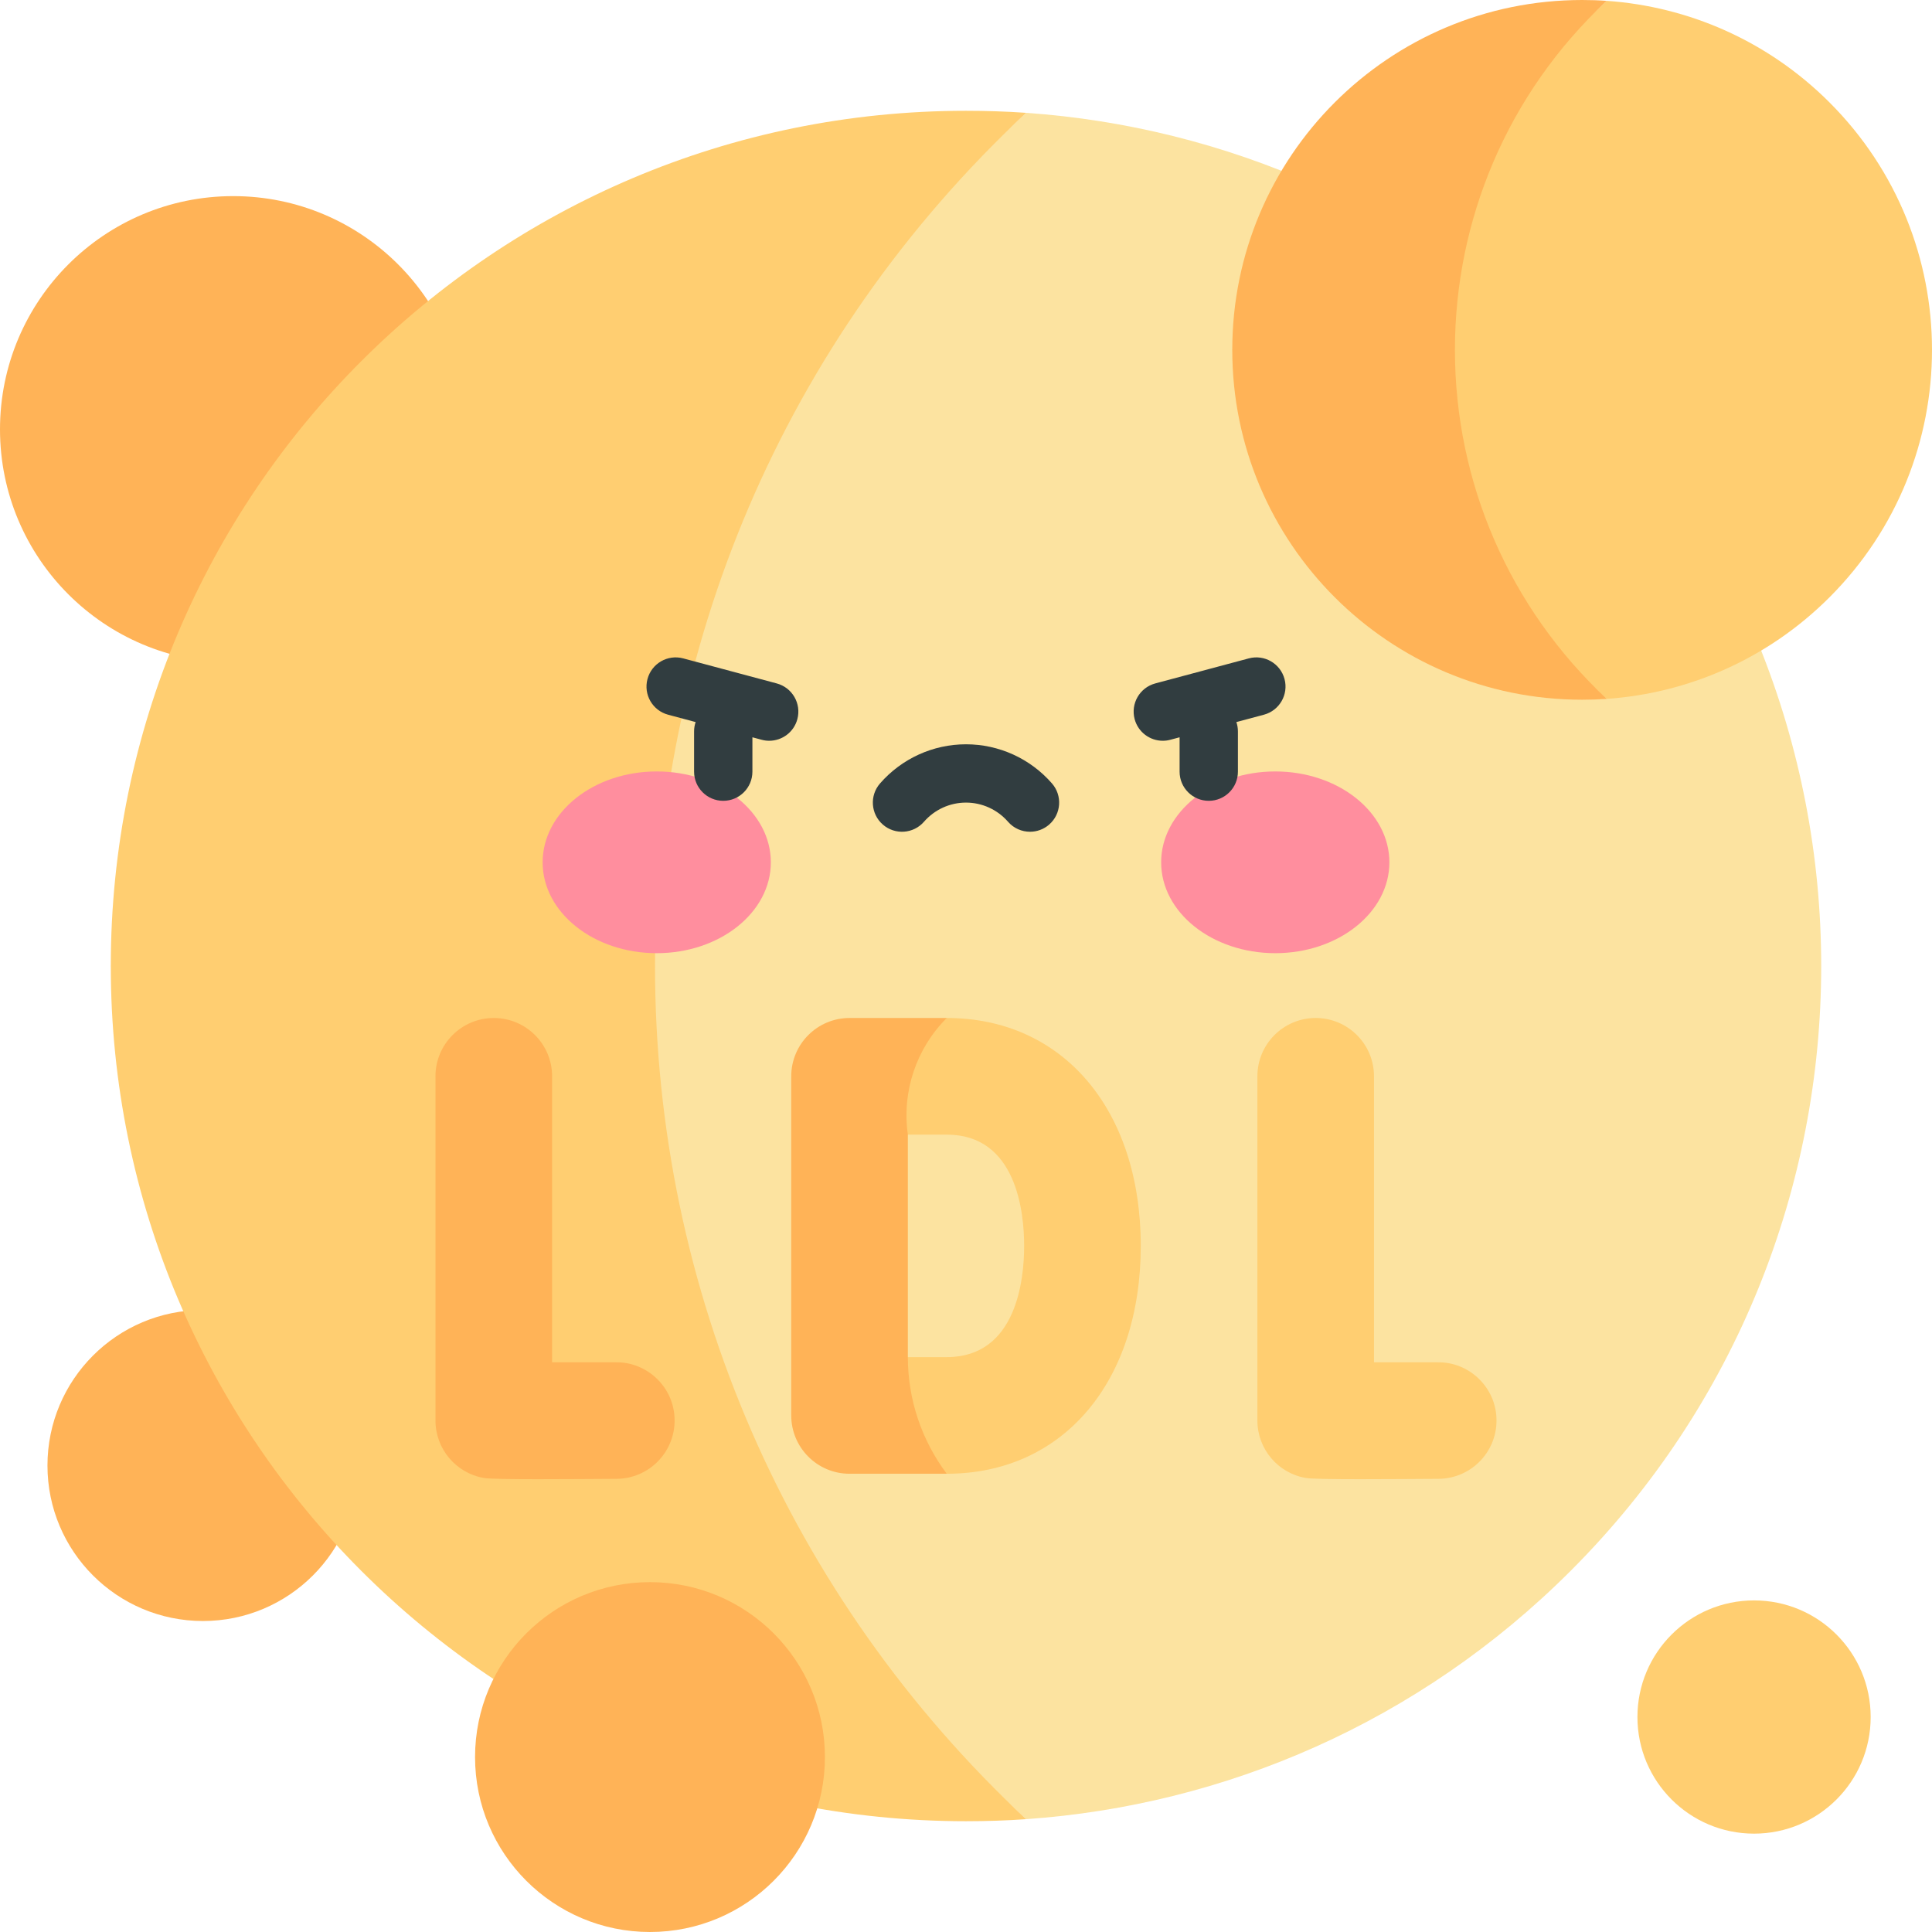 <?xml version="1.0" encoding="UTF-8"?> <svg xmlns="http://www.w3.org/2000/svg" width="90" height="90" viewBox="0 0 90 90" fill="none"><g clip-path="url(#clip0_9_4074)"><path d="M9.454 75.513C13.454 75.513 16.698 72.27 16.698 68.27C16.698 64.269 13.454 61.026 9.454 61.026C5.454 61.026 2.211 64.269 2.211 68.27C2.211 72.27 5.454 75.513 9.454 75.513Z" fill="#FFB357"></path><path d="M10.865 30.867C16.866 30.867 21.73 26.002 21.73 20.001C21.73 14.001 16.866 9.136 10.865 9.136C4.865 9.136 0 14.001 0 20.001C0 26.002 4.865 30.867 10.865 30.867Z" fill="#FFB357"></path><path d="M73.171 16.828C66.105 9.761 57.045 5.904 47.803 5.256L5.161 45L47.803 84.744C57.045 84.096 66.105 80.239 73.17 73.173C80.95 65.393 84.839 55.197 84.839 45C84.839 34.804 80.95 24.607 73.171 16.828Z" fill="#FCE3A0"></path><path d="M30.513 45C30.513 30.357 36.394 15.901 47.803 5.256C46.87 5.191 45.935 5.161 45 5.161C23.006 5.161 5.161 22.978 5.161 45C5.161 66.994 22.977 84.839 45 84.839C45.935 84.839 46.87 84.809 47.803 84.744C36.729 74.412 30.513 60.104 30.513 45Z" fill="#FFCE71"></path><path d="M85.227 4.773C82.336 1.882 78.63 0.304 74.849 0.039L57.404 16.298L74.849 32.557C78.63 32.292 82.336 30.714 85.227 27.823C88.409 24.64 90 20.469 90 16.298C90 12.127 88.409 7.955 85.227 4.773Z" fill="#FFCE71"></path><path d="M67.776 16.298C67.776 10.307 70.181 4.394 74.849 0.039C74.467 0.012 74.085 0 73.702 0C64.705 0 57.404 7.289 57.404 16.298C57.404 25.295 64.693 32.596 73.702 32.596C74.085 32.596 74.467 32.583 74.849 32.556C70.319 28.33 67.776 22.477 67.776 16.298Z" fill="#FFB357"></path><path d="M30.279 90C34.779 90 38.428 86.352 38.428 81.851C38.428 77.35 34.779 73.702 30.279 73.702C25.778 73.702 22.13 77.35 22.13 81.851C22.13 86.352 25.778 90 30.279 90Z" fill="#FFB357"></path><path d="M81.711 85.418C84.711 85.418 87.143 82.986 87.143 79.986C87.143 76.985 84.711 74.553 81.711 74.553C78.71 74.553 76.278 76.985 76.278 79.986C76.278 82.986 78.71 85.418 81.711 85.418Z" fill="#FFCE71"></path><path d="M30.593 44.403C33.529 44.403 35.909 42.508 35.909 40.17C35.909 37.832 33.529 35.937 30.593 35.937C27.658 35.937 25.278 37.832 25.278 40.17C25.278 42.508 27.658 44.403 30.593 44.403Z" fill="#FF8E9E"></path><path d="M59.407 44.403C62.343 44.403 64.723 42.508 64.723 40.17C64.723 37.832 62.343 35.937 59.407 35.937C56.471 35.937 54.091 37.832 54.091 40.17C54.091 42.508 56.471 44.403 59.407 44.403Z" fill="#FF8E9E"></path><path d="M45 34.672C43.465 34.672 42.005 35.337 40.995 36.496C40.502 37.061 40.561 37.919 41.126 38.412C41.692 38.905 42.55 38.846 43.042 38.281C43.537 37.713 44.25 37.388 45 37.388C45.75 37.388 46.463 37.713 46.958 38.281C47.226 38.589 47.603 38.746 47.982 38.746C48.298 38.746 48.616 38.636 48.874 38.412C49.439 37.919 49.498 37.061 49.005 36.496C47.995 35.337 46.535 34.672 45 34.672Z" fill="#313D40"></path><path d="M36.184 31.837L31.826 30.67C31.102 30.476 30.357 30.906 30.163 31.631C29.968 32.355 30.398 33.1 31.123 33.294L32.405 33.637C32.359 33.773 32.333 33.918 32.333 34.07V35.947C32.333 36.697 32.941 37.305 33.691 37.305C34.442 37.305 35.05 36.697 35.05 35.947V34.346L35.481 34.461C35.599 34.493 35.717 34.508 35.833 34.508C36.433 34.508 36.982 34.108 37.144 33.501C37.338 32.776 36.908 32.032 36.184 31.837Z" fill="#313D40"></path><path d="M59.838 31.631C59.643 30.906 58.898 30.476 58.174 30.67L53.816 31.837C53.092 32.032 52.662 32.776 52.856 33.501C53.019 34.108 53.567 34.508 54.167 34.508C54.283 34.508 54.402 34.493 54.519 34.461L54.95 34.346V35.947C54.95 36.697 55.559 37.305 56.309 37.305C57.059 37.305 57.667 36.697 57.667 35.947V34.07C57.667 33.918 57.641 33.773 57.595 33.637L58.877 33.294C59.602 33.1 60.032 32.355 59.838 31.631Z" fill="#313D40"></path><path d="M28.695 63.462H25.719V50.138C25.719 48.638 24.503 47.422 23.003 47.422C21.503 47.422 20.286 48.638 20.286 50.138V66.173C20.286 67.496 21.24 68.626 22.544 68.85C23.052 68.937 26.713 68.9 28.725 68.889C30.225 68.881 31.434 67.657 31.426 66.157C31.417 64.609 30.128 63.438 28.695 63.462Z" fill="#FFB357"></path><path d="M66.982 63.462H64.006V50.138C64.006 48.638 62.79 47.422 61.29 47.422C59.79 47.422 58.574 48.638 58.574 50.138V66.173C58.574 67.496 59.527 68.626 60.831 68.85C61.34 68.937 65.001 68.9 67.012 68.889C68.512 68.881 69.722 67.657 69.713 66.157C69.705 64.615 68.421 63.438 66.982 63.462Z" fill="#FFCE71"></path><path d="M44.104 47.422L40.449 49.238V52.855H44.104C47.357 52.855 47.709 56.479 47.709 58.038C47.709 59.596 47.358 63.22 44.104 63.22H40.449V66.837L44.104 68.653C49.509 68.653 53.141 64.387 53.141 58.038C53.141 51.688 49.509 47.422 44.104 47.422Z" fill="#FFCE71"></path><path d="M42.291 52.854C42.008 50.859 42.679 48.847 44.104 47.422H39.575C38.075 47.422 36.859 48.638 36.859 50.138V65.937C36.859 67.437 38.075 68.653 39.575 68.653H44.104C42.927 67.086 42.291 65.18 42.291 63.22V52.854Z" fill="#FFB357"></path></g><defs><clipPath id="clip0_9_4074"><rect width="90" height="90" fill="white"></rect></clipPath></defs></svg> 